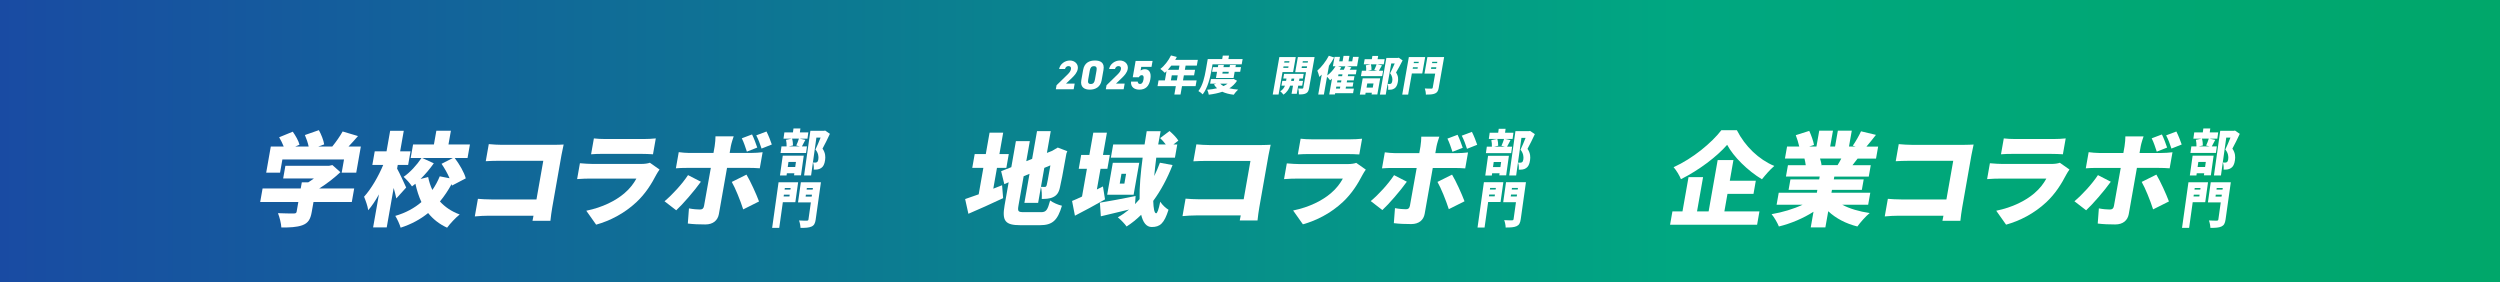 <?xml version="1.0" encoding="UTF-8"?><svg id="_レイヤー_2" xmlns="http://www.w3.org/2000/svg" xmlns:xlink="http://www.w3.org/1999/xlink" viewBox="0 0 1320 148.91"><rect x="0" y="0" width="1320" height="148.91" fill="#333333" stroke="none"/><defs><style>.cls-1{clip-path:url(#clippath);}.cls-2{fill:none;}.cls-2,.cls-3,.cls-4{stroke-width:0px;}.cls-3{fill:url(#_名称未設定グラデーション_214);}.cls-4{fill:#fff;}</style><clipPath id="clippath"><rect class="cls-2" width="1320" height="148.91"/></clipPath><linearGradient id="_名称未設定グラデーション_214" x1="0" y1="74.45" x2="1320" y2="74.45" gradientUnits="userSpaceOnUse"><stop offset="0" stop-color="#194ba3"/><stop offset=".67" stop-color="#00a781"/><stop offset="1" stop-color="#00a76a"/></linearGradient></defs><g id="_背景"><g class="cls-1"><rect class="cls-3" width="1320" height="148.91"/><path class="cls-4" d="M185.77,106.64h-20.24l-.95,5.37c-.67,3.81-1.88,5.8-4.98,6.93-3.03,1.07-6.65,1.18-11.05,1.18-.09-2.2-.96-5.53-1.78-7.57,2.98.16,7.22.16,8.29.16s1.43-.21,1.57-.97l.9-5.1h-20.14l1.26-7.14h20.14l.57-3.22h3.38c1.03-.64,2.06-1.34,2.99-2.04h-16.22l1.18-6.71h23.09l1.73-.38,4.22,3.76c-3.15,2.95-7.08,6.07-11.18,8.59h18.47l-1.26,7.14ZM147.85,91.17h-7.3l2.43-13.8h6.82c-.63-1.61-1.54-3.44-2.41-4.89l7.18-2.95c1.46,2.04,3.07,4.83,3.57,6.87l-2.26.97h7.09c-.41-1.93-1.18-4.24-1.99-6.07l7.38-2.58c1.27,2.26,2.49,5.37,2.81,7.52l-3.15,1.13h7.41c2.06-2.52,4.14-5.53,5.48-7.95l8.11,2.42c-1.68,1.93-3.36,3.81-5,5.53h6.5l-2.43,13.8h-7.68l1.23-6.98h-32.54l-1.23,6.98Z"/><path class="cls-4" d="M209.25,104.76c-.32-1.56-.83-3.54-1.39-5.53l-3.67,20.84h-7.19l3.08-17.45c-1.81,3.28-3.72,6.18-5.67,8.38-.26-2.15-1.39-5.21-2.18-7.14,3.79-4.13,7.6-10.8,10.1-16.76h-5.74l1.27-7.2h6.23l1.91-10.85h7.19l-1.91,10.85h5.48l-1.27,7.2h-5.48l-.34,1.93c1.15,1.99,4.14,8.49,4.79,9.99l-5.2,5.75ZM238.64,98c-.06-.27-.12-.54-.18-.81-1.81,3.28-3.8,6.34-6.18,9.18,2.7,2.95,6.15,5.32,10.44,6.87-2.06,1.61-5.09,4.83-6.65,6.98-4.13-1.88-7.42-4.51-10.02-7.73-4.07,3.28-8.83,5.91-14.52,7.73-.49-1.77-1.85-4.73-2.82-6.23,5.55-1.61,10.13-4.14,13.8-7.3-1.37-2.9-2.4-6.18-3.18-9.67-.62.48-1.19.97-1.8,1.4-.92-1.5-2.99-3.76-4.43-5.05,3.41-2.31,7.01-6.28,9.43-9.94h-5.69l1.26-7.14h11.01l1.28-7.25h7.68l-1.28,7.25h11.33l-1.26,7.14h-6.77c2.48,3.28,5,7.57,5.84,10.74l-7.28,3.81ZM226.06,93.48c.49,2.42,1.22,4.67,2.23,6.82,1.58-2.26,2.86-4.67,3.9-7.2l5.19,1.02c-1.1-2.58-2.7-5.37-4.24-7.63l5.96-3.06h-16.16l6.11,2.79c-2.08,2.95-4.46,5.8-6.99,8.27l3.99-1.02Z"/><path class="cls-4" d="M281.16,116.58l.53-2.69h-23.57c-2.04,0-5.45.16-7.42.38l1.64-9.29c2.07.16,4.51.32,7.03.32h23.89l3.6-20.41h-23.25c-2.42,0-5.44.11-7.12.22l1.59-9.02c2.11.21,5.09.38,7.02.38h27.38c1.72,0,4.31-.11,5.13-.16-.28,1.29-.8,3.65-1.12,5.42l-4.91,27.87c-.32,1.83-.76,4.89-.96,6.98h-9.45Z"/><path class="cls-4" d="M348.25,89.51c-.57.81-1.31,1.93-1.64,2.58-2.68,5.16-5.83,10.2-10.59,14.66-6.37,5.96-14.04,9.88-21.26,11.87l-5.2-7.36c8.69-1.77,15.54-5.32,20.09-9.18,3.09-2.63,5.02-5.32,6.37-7.79h-24.43c-1.34,0-4.41.05-6.87.27l1.48-8.38c2.43.21,4.93.38,6.75.38h25.56c2.04,0,3.7-.27,4.62-.64l5.11,3.6ZM313.56,73.08c1.47.21,4.08.32,5.96.32h20.35c1.72,0,4.8-.11,6.39-.32l-1.48,8.38c-1.48-.11-4.36-.22-6.4-.22h-20.24c-1.83,0-4.41.05-6.05.22l1.48-8.38Z"/><path class="cls-4" d="M370.07,95.95c-3.43,4.83-9.63,11.98-13.02,15.09l-6.19-4.78c4.21-3.49,9.34-9.13,12.42-13.8l6.79,3.49ZM383.87,88.65l-4.3,24.38c-.58,3.28-3.01,5.48-7.14,5.48-3.22,0-6.32-.11-9.26-.48l.6-8c2.18.43,4.46.59,5.75.59s1.9-.43,2.2-1.83c.32-1.5,3.1-17.29,3.6-20.14h-12.88c-1.61,0-3.98.05-5.57.22l1.51-8.54c1.63.21,3.79.43,5.45.43h12.89l.63-3.6c.26-1.5.46-4.14.43-5.16h9.61c-.29.75-1.25,3.76-1.51,5.21l-.62,3.54h11.54c1.66,0,4.32-.16,5.87-.38l-1.5,8.49c-1.8-.16-4.15-.22-5.71-.22h-11.6ZM394.14,92.19c2.08,3.44,5.17,10.26,6.63,14.18l-8.36,4.19c-1.56-4.83-4.14-11.22-6.03-14.5l7.77-3.87ZM394.35,80.06c-.74-2.2-1.6-4.94-2.68-7.04l5.41-2.04c.99,1.99,2.12,5.05,2.75,6.93l-5.48,2.15ZM402.1,78.45c-.69-2.2-1.71-4.94-2.8-6.98l5.41-2.04c1.04,2.04,2.22,5.05,2.81,6.87l-5.43,2.15Z"/><path class="cls-4" d="M413.29,82.19h11.09l-1.46,10.39h-3.66l.16-1.11h-3.95l-.17,1.19h-3.48l1.47-10.47ZM425.24,73.85c-.71,1.32-1.32,2.56-1.84,3.46h2.68l-.49,3.46h-13.46l.49-3.46h2.7c.06-1-.05-2.43-.29-3.48l3.05-.63h-4.39l.46-3.3h4.52l.29-2.08h3.66l-.29,2.08h4.47l-.46,3.3h-4.16l3.05.66ZM416.31,85.49l-.38,2.69h3.95l.38-2.69h-3.95ZM418.22,73.19c.34,1.11.49,2.61.48,3.61l-2.23.5h5.85l-1.88-.47c.48-1.03,1.05-2.51,1.39-3.64h-3.61ZM438.19,70.66c-1.22,2.61-2.69,5.65-3.9,7.81,1.6,2.29,1.59,4.38,1.36,6.07-.3,2.14-.95,3.46-2.1,4.2-.58.4-1.23.63-1.95.74-.56.08-1.23.08-1.96.08.12-1.06.04-2.69-.38-3.75.46.03.82.05,1.17.03.31,0,.63-.05.89-.21.42-.24.65-.74.77-1.61.19-1.32,0-3.19-1.52-5.09.83-1.69,1.9-4.27,2.7-6.28h-2.21l-2.81,20h-3.69l3.32-23.59h7.2l.59-.13,2.54,1.74Z"/><path class="cls-4" d="M419.94,106.77h-6.6l-1.91,13.56h-3.74l3.39-24.11h10.34l-1.48,10.55ZM416.83,103.74l.13-.95h-3.07l-.13.95h3.06ZM414.39,99.28l-.12.84h3.07l.12-.84h-3.07ZM430.7,115.85c-.3,2.11-.86,3.17-2.22,3.77-1.36.63-3.19.71-5.82.71,0-1.08-.37-2.9-.77-3.93,1.54.13,3.57.11,4.14.11s.78-.18.85-.71l1.26-8.94h-6.78l1.49-10.63h10.6l-2.76,19.63ZM428.57,103.82l.14-1.03h-3.2l-.14,1.03h3.2ZM426.01,99.28l-.12.84h3.2l.12-.84h-3.2Z"/><path class="cls-4" d="M529.1,97.8l.55,6.82c-6.16,2.93-12.87,5.92-18.34,8.26l-1.72-7.78c1.98-.64,4.43-1.55,7.16-2.5l2.46-13.96h-5.86l1.29-7.3h5.86l1.99-11.3h7.19l-1.99,11.3h4.95l-1.29,7.3h-4.95l-1.94,10.98,4.63-1.81ZM549.61,112.03c2.77,0,3.49-1.07,4.87-6.18,1.45,1.12,4.22,2.34,6.22,2.77-2.26,7.67-4.96,10.28-11.56,10.28h-10.44c-7.94,0-9.73-2.24-8.27-10.5l2.14-12.15-2.3.96-1.67-6.82,5.38-2.13,2.42-13.75h7.35l-1.87,10.6,3.09-1.23,2.58-14.65h7.25l-2.03,11.51,2.86-1.12h-.05l1.37-.8,1.55-.91,5.04,1.92-.48,1.23c-1.81,10.28-2.9,15.83-3.45,18.06-.57,2.61-1.68,4.1-3.54,4.96-1.81.91-4.16.96-6.03.96.12-1.86.04-4.74-.43-6.29l-1.48,8.37h-7.25l2.71-15.35-3.1,1.28-2.71,15.35c-.57,3.25-.26,3.62,2.88,3.62h8.95ZM551.39,88.64l-1.77,10.02c.68.05,1.53.05,1.96.05.53,0,.83-.16,1.08-.96.22-.64.74-3.62,1.95-10.44l-3.22,1.33Z"/><path class="cls-4" d="M583.47,105.26c-5.21,2.98-10.99,6.13-15.91,8.63l-1.51-7.78c1.49-.59,3.28-1.39,5.26-2.34l2.58-14.65h-4.32l1.29-7.3h4.32l2.08-11.78h7.19l-2.08,11.78h3.62l-1.29,7.3h-3.62l-1.93,10.92,3.21-1.6,1.09,6.82ZM619.11,87.15c-2.8,7.14-6.21,13.48-10.21,18.92.14,4.05.6,6.55,1.56,6.55.53,0,1.28-1.81,2.15-6.13,1.12,1.81,2.97,3.41,4.36,4.26-2.28,7.19-4.43,9.11-8.85,9.11-2.88,0-4.63-2.45-5.58-6.45-2.38,2.34-4.93,4.42-7.7,6.18-.84-1.28-3.28-3.78-4.63-4.85,2.12-1.17,4.07-2.56,5.94-4.1-5.23,1.28-10.52,2.56-14.91,3.57l-.49-7.19c4.77-.75,11.94-2.13,18.84-3.52l-.27,4.26c.79-.85,1.58-1.7,2.38-2.61-.11-6.34.55-14.01,1.62-21.9h-16.78l1.23-6.98h16.57c.36-2.34.72-4.69,1.12-6.98h7.35c-.46,2.29-.87,4.64-1.28,6.98h4c-.86-1.17-1.97-2.4-2.98-3.36l4.97-3.73c1.66,1.44,3.75,3.52,4.65,5.06l-2.59,2.03h2.02l-1.23,6.98h-9.86c-.43,3.36-.79,6.61-1.07,9.7,1.09-2.24,2.09-4.58,3-7.03l6.66,1.23ZM601.52,85.97l-2.97,16.84h-13.96l2.97-16.84h13.96ZM594.58,91.78h-2.45l-.91,5.17h2.45l.91-5.17Z"/><path class="cls-4" d="M654.59,116.4l.52-2.66h-23.39c-2.02,0-5.41.16-7.36.37l1.62-9.22c2.05.16,4.47.32,6.98.32h23.71l3.57-20.25h-23.07c-2.4,0-5.4.11-7.07.21l1.58-8.95c2.09.21,5.05.37,6.97.37h27.17c1.7,0,4.28-.11,5.09-.16-.28,1.28-.8,3.62-1.11,5.38l-4.88,27.66c-.32,1.81-.75,4.85-.95,6.93h-9.38Z"/><path class="cls-4" d="M721.15,89.55c-.57.8-1.3,1.92-1.62,2.56-2.66,5.12-5.78,10.12-10.5,14.55-6.32,5.91-13.93,9.8-21.1,11.78l-5.16-7.3c8.62-1.76,15.42-5.28,19.93-9.11,3.07-2.61,4.98-5.28,6.32-7.73h-24.24c-1.33,0-4.38.05-6.81.27l1.47-8.31c2.41.21,4.89.37,6.7.37h25.36c2.02,0,3.67-.27,4.59-.64l5.07,3.57ZM686.74,73.24c1.45.21,4.05.32,5.91.32h20.19c1.71,0,4.76-.11,6.34-.32l-1.47,8.31c-1.47-.11-4.33-.21-6.36-.21h-20.09c-1.81,0-4.38.05-6,.21l1.47-8.31Z"/><path class="cls-4" d="M742.81,95.94c-3.4,4.8-9.55,11.88-12.92,14.97l-6.14-4.74c4.18-3.46,9.27-9.06,12.32-13.69l6.74,3.46ZM756.5,88.69l-4.27,24.19c-.57,3.25-2.98,5.43-7.09,5.43-3.2,0-6.27-.11-9.19-.48l.6-7.94c2.16.43,4.43.59,5.7.59s1.89-.43,2.18-1.81c.32-1.49,3.08-17.16,3.58-19.98h-12.79c-1.6,0-3.95.05-5.53.21l1.49-8.47c1.61.21,3.76.43,5.41.43h12.79l.63-3.57c.26-1.49.46-4.1.42-5.12h9.54c-.29.75-1.24,3.73-1.5,5.17l-.62,3.52h11.45c1.65,0,4.29-.16,5.82-.37l-1.48,8.42c-1.78-.16-4.12-.21-5.66-.21h-11.51ZM766.69,92.21c2.06,3.41,5.13,10.18,6.58,14.07l-8.3,4.16c-1.55-4.8-4.11-11.14-5.99-14.39l7.71-3.84ZM766.9,80.17c-.73-2.18-1.59-4.9-2.66-6.98l5.36-2.03c.99,1.97,2.1,5.01,2.73,6.87l-5.44,2.13ZM774.58,78.57c-.68-2.18-1.69-4.9-2.77-6.93l5.36-2.02c1.03,2.02,2.21,5.01,2.79,6.82l-5.38,2.13Z"/><path class="cls-4" d="M785.69,82.28h11.01l-1.45,10.31h-3.63l.15-1.1h-3.92l-.17,1.18h-3.45l1.46-10.39ZM797.55,74.01c-.7,1.31-1.31,2.54-1.82,3.43h2.66l-.48,3.43h-13.35l.48-3.43h2.68c.06-.99-.05-2.41-.29-3.46l3.03-.63h-4.36l.46-3.27h4.48l.29-2.07h3.63l-.29,2.07h4.43l-.46,3.27h-4.12l3.03.65ZM788.68,85.55l-.38,2.67h3.92l.37-2.67h-3.92ZM790.57,73.36c.34,1.1.49,2.59.48,3.59l-2.21.5h5.8l-1.87-.47c.48-1.02,1.04-2.49,1.38-3.61h-3.58ZM810.39,70.84c-1.21,2.59-2.67,5.6-3.87,7.75,1.59,2.28,1.58,4.34,1.34,6.02-.3,2.12-.95,3.43-2.08,4.16-.57.39-1.22.63-1.93.73-.55.08-1.22.08-1.94.08.12-1.05.04-2.67-.38-3.72.46.03.82.05,1.16.03.31,0,.63-.05.88-.21.42-.24.64-.73.77-1.6.18-1.31,0-3.17-1.51-5.05.83-1.67,1.88-4.24,2.68-6.23h-2.19l-2.79,19.84h-3.66l3.29-23.4h7.14l.59-.13,2.52,1.73Z"/><path class="cls-4" d="M792.29,106.67h-6.55l-1.89,13.46h-3.71l3.36-23.93h10.26l-1.47,10.47ZM789.2,103.66l.13-.94h-3.04l-.13.94h3.04ZM786.78,99.24l-.12.84h3.04l.12-.84h-3.04ZM802.96,115.68c-.29,2.09-.85,3.14-2.2,3.74-1.35.63-3.17.71-5.77.71,0-1.07-.37-2.88-.77-3.9,1.53.13,3.54.1,4.11.1s.77-.18.85-.71l1.25-8.87h-6.73l1.48-10.55h10.52l-2.74,19.47ZM800.85,103.74l.14-1.02h-3.17l-.14,1.02h3.17ZM798.31,99.24l-.12.84h3.17l.12-.84h-3.17Z"/><path class="cls-4" d="M910.47,111.63h18.52l-1.24,7.03h-45.95l1.24-7.03h5.31l3.19-18.09h7.68l-3.19,18.09h6.12l4.78-27.11h8.32l-1.92,10.9h13.74l-1.22,6.93h-13.74l-1.64,9.29ZM917.06,68.73c4.38,8.64,11.61,15.46,19.75,18.9-2.35,2.04-4.57,4.62-6.5,7.03-7.52-4.51-15.02-11.92-18.37-18.2-5.57,6.34-14.8,13.32-24.4,18.15-.7-1.83-2.44-4.72-3.88-6.34,10.15-4.56,20.16-12.94,25.24-19.54h8.16Z"/><path class="cls-4" d="M972.68,108.09c3.87,2.09,9.03,3.6,14.52,4.4-2.07,1.66-4.95,4.94-6.51,7.09-6.07-1.5-11.37-4.3-15.38-8.05l-1.51,8.54h-7.73l1.46-8.27c-5.45,3.49-11.94,6.23-18.28,7.78-.74-1.88-2.47-4.89-3.85-6.5,5.7-.97,11.65-2.74,16.39-4.99h-13.74l1.12-6.34h20.13l.26-1.5h-15.19l.98-5.53h15.19l.26-1.5h-17.82l1.06-6.01h9.39c-.12-1.13-.42-2.47-.67-3.49h-10.31l1.12-6.34h6.44c-.42-1.88-1.14-4.19-1.84-6.01l7.11-2.26c1.05,2.26,2.17,5.37,2.51,7.41l-2.57.86h3.86l1.48-8.38h7.25l-1.48,8.38h2.58l1.48-8.38h7.35l-1.48,8.38h3.54l-1.52-.48c1.51-2.15,3.29-5.26,4.34-7.57l7.88,1.88c-1.8,2.31-3.52,4.46-5.01,6.18h6.17l-1.12,6.34h-9.72c-.97,1.23-1.88,2.42-2.71,3.49h9.66l-1.06,6.01h-18.2l-.26,1.5h15.78l-.98,5.53h-15.78l-.27,1.5h20.51l-1.12,6.34h-13.74ZM960.98,83.71c.38,1.18.69,2.47.8,3.38l-.66.11h9.12c.67-1.07,1.37-2.31,1.96-3.49h-11.22Z"/><path class="cls-4" d="M1025.61,116.57l.53-2.68h-23.57c-2.04,0-5.45.16-7.42.38l1.64-9.29c2.07.16,4.51.32,7.03.32h23.89l3.6-20.4h-23.24c-2.42,0-5.44.11-7.12.22l1.59-9.02c2.11.21,5.09.38,7.02.38h27.38c1.72,0,4.31-.11,5.13-.16-.28,1.29-.8,3.65-1.12,5.42l-4.91,27.87c-.32,1.83-.76,4.89-.96,6.98h-9.45Z"/><path class="cls-4" d="M1092.68,89.51c-.57.81-1.31,1.93-1.63,2.58-2.68,5.15-5.83,10.2-10.58,14.66-6.36,5.96-14.03,9.88-21.26,11.87l-5.2-7.36c8.69-1.77,15.54-5.32,20.09-9.18,3.09-2.63,5.02-5.32,6.37-7.78h-24.42c-1.34,0-4.41.05-6.86.27l1.48-8.38c2.43.21,4.93.38,6.75.38h25.55c2.04,0,3.7-.27,4.62-.64l5.11,3.6ZM1058,73.08c1.47.21,4.08.32,5.96.32h20.34c1.72,0,4.8-.11,6.39-.32l-1.48,8.38c-1.48-.11-4.36-.21-6.4-.21h-20.24c-1.82,0-4.41.05-6.05.21l1.48-8.38Z"/><path class="cls-4" d="M1114.5,95.95c-3.43,4.83-9.63,11.97-13.02,15.09l-6.19-4.78c4.21-3.49,9.34-9.13,12.42-13.8l6.79,3.49ZM1128.29,88.65l-4.3,24.38c-.58,3.28-3.01,5.48-7.14,5.48-3.22,0-6.32-.11-9.25-.48l.6-8c2.18.43,4.46.59,5.75.59s1.9-.43,2.2-1.83c.32-1.5,3.1-17.29,3.6-20.13h-12.88c-1.61,0-3.98.05-5.57.22l1.51-8.54c1.63.22,3.79.43,5.45.43h12.88l.63-3.6c.26-1.5.46-4.13.43-5.15h9.61c-.29.75-1.25,3.76-1.51,5.21l-.62,3.54h11.54c1.66,0,4.32-.16,5.86-.38l-1.5,8.48c-1.8-.16-4.15-.22-5.71-.22h-11.59ZM1138.57,92.19c2.08,3.44,5.17,10.26,6.63,14.17l-8.36,4.19c-1.56-4.83-4.14-11.22-6.03-14.5l7.77-3.87ZM1138.77,80.06c-.74-2.2-1.6-4.94-2.68-7.03l5.4-2.04c.99,1.99,2.12,5.05,2.75,6.93l-5.48,2.15ZM1146.52,78.45c-.69-2.2-1.71-4.94-2.8-6.98l5.4-2.04c1.04,2.04,2.22,5.05,2.82,6.87l-5.42,2.15Z"/><path class="cls-4" d="M1157.7,82.19h11.09l-1.46,10.39h-3.66l.16-1.11h-3.95l-.17,1.19h-3.48l1.47-10.47ZM1169.65,73.86c-.71,1.32-1.32,2.56-1.84,3.45h2.68l-.49,3.45h-13.46l.49-3.45h2.7c.06-1-.05-2.43-.29-3.48l3.05-.63h-4.39l.46-3.3h4.52l.29-2.08h3.66l-.29,2.08h4.47l-.46,3.3h-4.16l3.05.66ZM1160.72,85.49l-.38,2.69h3.95l.38-2.69h-3.95ZM1162.63,73.2c.34,1.11.49,2.61.48,3.61l-2.23.5h5.84l-1.88-.47c.48-1.03,1.05-2.51,1.39-3.64h-3.61ZM1182.6,70.67c-1.22,2.61-2.69,5.64-3.9,7.81,1.6,2.29,1.59,4.38,1.36,6.07-.3,2.14-.95,3.46-2.1,4.19-.58.4-1.23.63-1.95.74-.56.08-1.23.08-1.96.08.12-1.05.04-2.69-.38-3.75.47.03.82.05,1.17.03.31,0,.63-.05.89-.21.42-.24.65-.74.77-1.61.19-1.32,0-3.19-1.52-5.09.83-1.69,1.9-4.27,2.7-6.28h-2.21l-2.81,19.99h-3.69l3.31-23.58h7.2l.59-.13,2.53,1.74Z"/><path class="cls-4" d="M1164.35,106.77h-6.6l-1.9,13.56h-3.74l3.39-24.11h10.34l-1.48,10.55ZM1161.25,103.73l.13-.95h-3.06l-.13.95h3.07ZM1158.81,99.28l-.12.84h3.06l.12-.84h-3.06ZM1175.11,115.84c-.3,2.11-.86,3.16-2.22,3.77-1.36.63-3.19.71-5.81.71,0-1.08-.37-2.9-.77-3.93,1.54.13,3.57.11,4.14.11s.78-.18.85-.71l1.26-8.94h-6.78l1.49-10.63h10.6l-2.76,19.62ZM1172.98,103.81l.14-1.03h-3.19l-.14,1.03h3.19ZM1170.42,99.28l-.12.84h3.19l.12-.84h-3.19Z"/><path class="cls-4" d="M566.9,47.12h-9.42l.38-2.12,5.89-5.74c1.07-1.04,1.57-1.88,1.73-2.82.18-1.04-.47-1.54-1.31-1.54-.89,0-1.59.54-1.85,1.54h-3.1c.46-2.6,2.98-4.49,5.69-4.49s4.58,2.02,4.15,4.46c-.36,2.06-1.94,3.64-3.12,4.77l-3.08,2.95h4.57l-.53,2.99Z"/><path class="cls-4" d="M575.42,47.33c-2.9,0-5.14-1.34-4.49-4.98l.96-5.42c.68-3.86,3.35-4.98,6.25-4.98s5.18,1.13,4.5,4.96l-.96,5.44c-.64,3.64-3.35,4.98-6.25,4.98ZM574.57,41.94c-.28,1.6,0,2.41,1.37,2.41s1.92-.8,2.2-2.41l.81-4.59c.28-1.6,0-2.41-1.35-2.41s-1.94.8-2.22,2.41l-.81,4.59Z"/><path class="cls-4" d="M593.29,47.12h-9.42l.38-2.12,5.89-5.74c1.07-1.04,1.57-1.88,1.73-2.82.18-1.04-.47-1.54-1.31-1.54-.89,0-1.59.54-1.85,1.54h-3.1c.46-2.6,2.98-4.49,5.69-4.49s4.58,2.02,4.15,4.46c-.36,2.06-1.94,3.64-3.12,4.77l-3.08,2.95h4.57l-.53,2.99Z"/><path class="cls-4" d="M601.32,40.81h-3.23l1.52-8.65h8.95l-.56,3.16h-5.42l-.34,1.91c.44-.3,1.12-.69,2.25-.69,2.06,0,3.55,1.6,2.9,5.29-.67,3.79-2.6,5.5-5.8,5.5-2.6,0-4.64-1.32-4.41-4.23h3.55c.06.78.41,1.24,1.28,1.24s1.49-.8,1.75-2.3c.28-1.58,0-2.34-.93-2.34-.67,0-1.11.39-1.52,1.1Z"/><path class="cls-4" d="M631.28,45.49h-7.19l-.78,4.44h-3.25l.78-4.44h-9.66l.53-3.03h3.36l.86-4.88c-.31.3-.63.61-.93.87-.51-.56-1.67-1.6-2.34-2.06,2.17-1.62,4.28-4.38,5.63-7.13l3.08.82c-.26.5-.55,1.02-.85,1.52h11.94l-.54,3.03h-5.92l-.39,2.21h5.39l-.52,2.93h-5.39l-.47,2.69h7.19l-.53,3.03ZM618.46,34.64c-.6.8-1.22,1.54-1.84,2.21h5.74l.39-2.21h-4.29ZM621.37,42.46l.47-2.69h-3.14l-.47,2.69h3.14Z"/><path class="cls-4" d="M639.64,37.21c-.64,3.62-1.97,9.19-4.61,12.61-.45-.52-1.62-1.41-2.27-1.73,2.36-3.08,3.3-7.67,3.87-10.88l1.06-6.02h7.63l.32-1.84h3.29l-.32,1.84h7.5l-.49,2.79h-15.41l-.57,3.23ZM653.16,42.63c-1.1,1.67-2.47,2.97-4.06,3.99,1.37.33,2.91.56,4.62.69-.76.65-1.79,1.91-2.32,2.71-2.36-.28-4.37-.8-6.03-1.58-2.17.76-4.57,1.23-7.14,1.56-.1-.78-.48-1.97-.84-2.62,1.85-.15,3.6-.39,5.21-.78-.63-.58-1.19-1.26-1.64-2.02l1.17-.39h-3.19l.43-2.43h11.42l.56-.11,1.8.98ZM642.02,41.2l.58-3.29h-2.62l.43-2.45h2.62l.21-1.17h2.97l-.21,1.17h3.23l.21-1.17h3.1l-.21,1.17h2.92l-.43,2.45h-2.92l-.58,3.29h-9.3ZM644.31,44.19c.44.48,1.01.89,1.68,1.26.78-.35,1.5-.78,2.15-1.26h-3.83ZM645.57,37.91l-.17.95h3.23l.17-.95h-3.23Z"/><path class="cls-4" d="M677.17,38.06l-2.09,11.87h-3.08l3.49-19.81h8.67l-1.4,7.93h-5.59ZM685.45,45.25l-.76,4.29h-2.75l.76-4.29h-1.52c-.5,1.5-1.62,3.53-3.54,4.72-.34-.54-1.12-1.37-1.68-1.78,1.3-.71,2.1-1.93,2.51-2.95h-1.86l.45-2.54h1.99l.22-1.23h-1.71l.43-2.45h10.36l-.43,2.45h-1.8l-.22,1.23h2.1l-.45,2.54h-2.1ZM680.2,35.85l.14-.8h-2.64l-.14.8h2.64ZM678.18,32.32l-.13.74h2.64l.13-.74h-2.64ZM683.15,42.72l.22-1.23h-1.43l-.22,1.23h1.43ZM691.23,46.4c-.26,1.5-.65,2.34-1.61,2.86-.98.52-2.14.61-3.81.58.06-.85-.09-2.3-.36-3.1.82.04,1.86.04,2.18.04s.46-.13.51-.43l1.45-8.23h-5.72l1.41-8h8.82l-2.87,16.27ZM689.98,35.91l.15-.87h-2.73l-.15.87h2.73ZM687.88,32.32l-.13.74h2.73l.13-.74h-2.73Z"/><path class="cls-4" d="M714.41,49.2h-9.45l-.12.69h-3.01l1.48-8.36c-.34.3-.69.61-1.02.87-.35-.48-1.04-1.32-1.62-1.89l-1.66,9.4h-2.99l1.86-10.53c-.42.43-.86.84-1.28,1.23-.14-.78-.68-2.54-1.06-3.31,2.2-1.89,4.52-4.88,6.09-7.87l2.8.93c-.79,1.43-1.73,2.92-2.74,4.35l-.91,5.14c1.64-1.21,3.24-3.01,4.37-4.85h-1.39l.88-4.98h2.86l-.42,2.36h1.8l.51-2.9h3.12l-.51,2.9h1.97l.42-2.36h3.01l-.88,4.98h-5.37l2.38.54-.9,1.28h3.66l-.42,2.41h-4.05l-.18,1h3.51l-.39,2.23h-3.51l-.18,1.04h3.51l-.39,2.23h-3.51l-.19,1.06h4.35l-.42,2.41ZM705.38,46.79h2.1l.19-1.06h-2.1l-.19,1.06ZM708.25,42.46h-2.1l-.18,1.04h2.1l.18-1.04ZM708.17,35.55c-.25.43-.52.85-.81,1.28h2.19c.31-.63.59-1.26.8-1.82h-3.94l1.77.54ZM708.82,39.23h-2.1l-.18,1h2.1l.18-1Z"/><path class="cls-4" d="M719.49,41.35h9.25l-1.51,8.54h-3.05l.16-.91h-3.29l-.17.98h-2.9l1.52-8.6ZM729.69,34.51c-.62,1.08-1.17,2.1-1.63,2.84h2.23l-.5,2.84h-11.22l.5-2.84h2.25c.08-.82.03-1.99-.15-2.86l2.56-.52h-3.66l.48-2.71h3.77l.3-1.71h3.05l-.3,1.71h3.73l-.48,2.71h-3.47l2.53.54ZM721.92,44.06l-.39,2.21h3.29l.39-2.21h-3.29ZM723.85,33.96c.25.91.34,2.15.3,2.97l-1.87.41h4.88l-1.56-.39c.43-.85.95-2.06,1.26-2.99h-3.01ZM740.58,31.88c-1.09,2.15-2.4,4.64-3.47,6.41,1.27,1.89,1.21,3.6.96,4.98-.31,1.75-.89,2.84-1.86,3.45-.49.33-1.04.52-1.65.61-.47.07-1.03.07-1.64.07.13-.87.11-2.21-.22-3.08.39.02.69.04.97.02.26,0,.53-.04.75-.17.36-.19.56-.61.69-1.32.19-1.08.09-2.62-1.13-4.18.74-1.39,1.7-3.51,2.43-5.16h-1.84l-2.9,16.43h-3.08l3.42-19.37h6l.5-.11,2.07,1.43Z"/><path class="cls-4" d="M750.96,38.8h-5.5l-1.96,11.14h-3.12l3.49-19.81h8.62l-1.53,8.67ZM748.46,36.3l.14-.78h-2.56l-.14.78h2.56ZM746.55,32.64l-.12.69h2.56l.12-.69h-2.56ZM759.68,46.25c-.31,1.73-.81,2.6-1.96,3.1-1.15.52-2.68.59-4.87.59.03-.89-.23-2.38-.54-3.23,1.28.11,2.97.09,3.45.09s.66-.15.73-.59l1.29-7.35h-5.66l1.54-8.73h8.84l-2.84,16.12ZM758.24,36.37l.15-.85h-2.67l-.15.85h2.67ZM756.23,32.64l-.12.69h2.67l.12-.69h-2.67Z"/></g></g></svg>